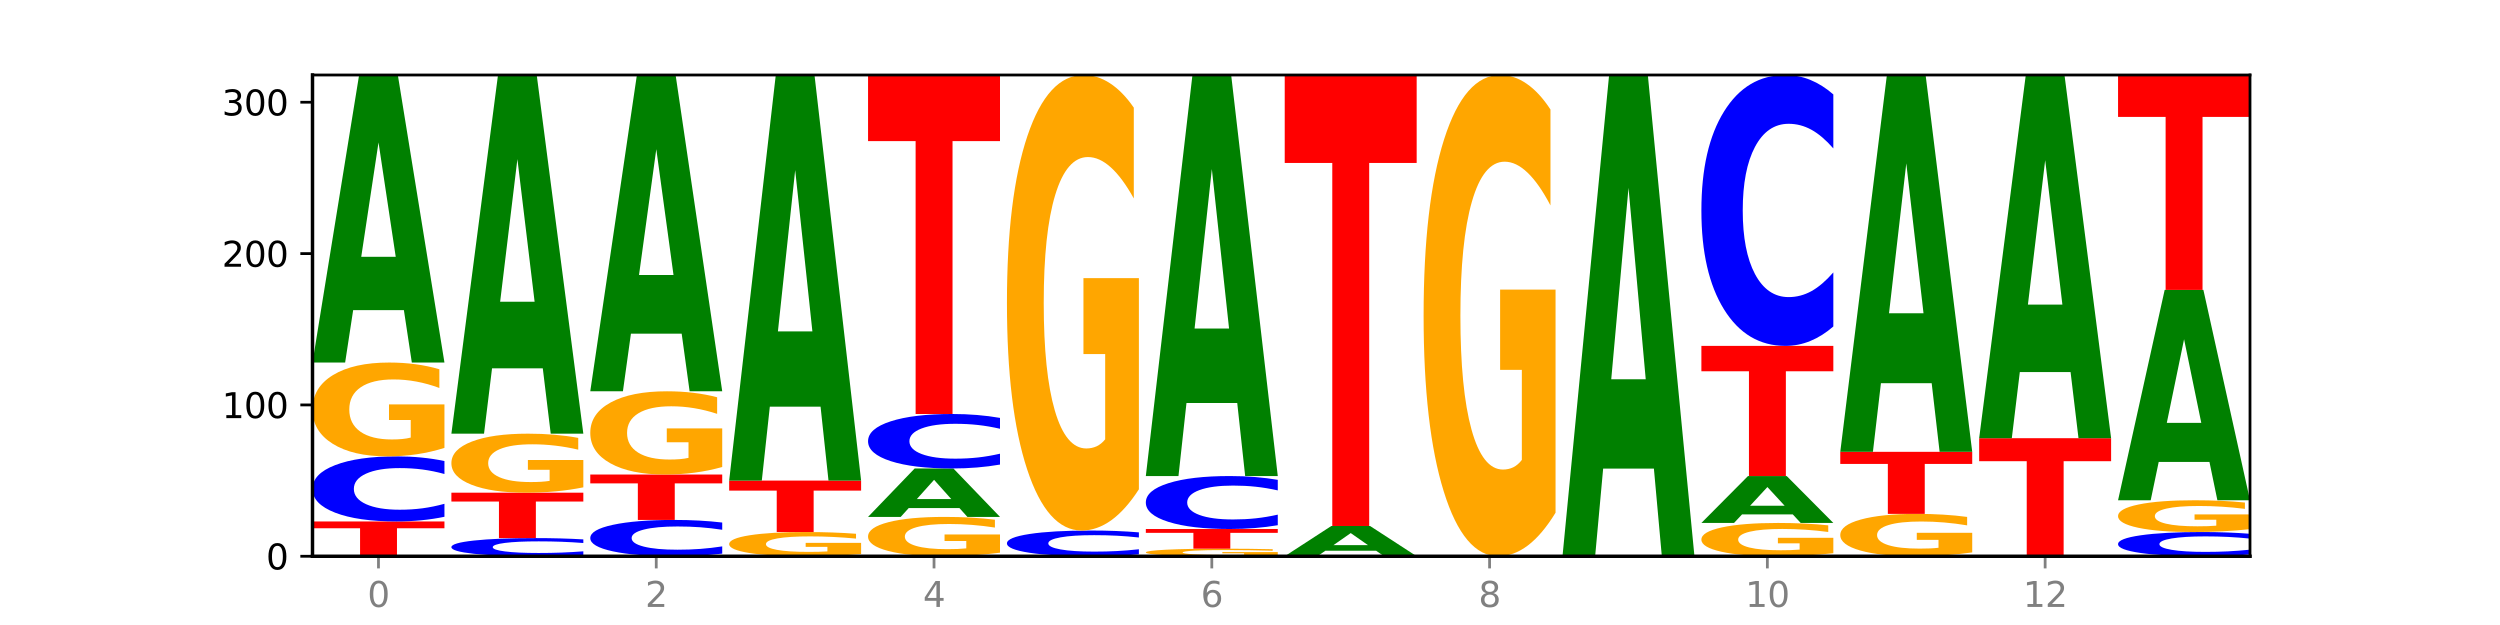 <?xml version="1.0" encoding="utf-8" standalone="no"?>
<!DOCTYPE svg PUBLIC "-//W3C//DTD SVG 1.1//EN"
  "http://www.w3.org/Graphics/SVG/1.1/DTD/svg11.dtd">
<svg xmlns:xlink="http://www.w3.org/1999/xlink" width="720pt" height="180pt" viewBox="0 0 720 180" xmlns="http://www.w3.org/2000/svg" version="1.1">
 <defs>
  <style type="text/css">*{stroke-linejoin: round; stroke-linecap: butt}</style>
 </defs>
 <g id="figure_1">
  <g id="patch_1">
   <path d="M 0 180 
L 720 180 
L 720 0 
L 0 0 
z
" style="fill: #ffffff"/>
  </g>
  <g id="axes_1">
   <g id="patch_2">
    <path d="M 90 160.2 
L 648 160.2 
L 648 21.6 
L 90 21.6 
z
" style="fill: #ffffff"/>
   </g>
   <g id="line2d_1">
    <path d="M 90 160.2 
L 648 160.2 
" clip-path="url(#p2d1523ae58)" style="fill: none; stroke: #000000; stroke-width: 0.5; stroke-linecap: square"/>
   </g>
   <g id="patch_3">
    <path d="M 90 150.175 
L 128 150.175 
L 128 152.131 
L 114.329 152.131 
L 114.329 160.2 
L 103.698 160.2 
L 103.698 152.131 
L 90 152.131 
L 90 150.175 
z
" clip-path="url(#p2d1523ae58)" style="fill: #ff0000"/>
   </g>
   <g id="patch_4">
    <path d="M 128 148.832 
Q 124.821 149.498 121.384 149.835 
Q 117.947 150.175 114.204 150.175 
Q 103.04 150.175 96.52 147.651 
Q 90 145.127 90 140.811 
Q 90 136.478 96.52 133.958 
Q 103.04 131.434 114.204 131.434 
Q 117.947 131.434 121.384 131.775 
Q 124.821 132.111 128 132.777 
L 128 136.513 
Q 124.793 135.631 121.681 135.22 
Q 118.569 134.81 115.132 134.81 
Q 108.966 134.81 105.434 136.409 
Q 101.91 138.004 101.91 140.811 
Q 101.91 143.606 105.434 145.205 
Q 108.966 146.8 115.132 146.8 
Q 118.569 146.8 121.681 146.389 
Q 124.793 145.975 128 145.092 
L 128 148.832 
z
" clip-path="url(#p2d1523ae58)" style="fill: #0000ff"/>
   </g>
   <g id="patch_5">
    <path d="M 128 128.989 
Q 124.168 130.211 120.046 130.826 
Q 115.924 131.434 111.529 131.434 
Q 101.599 131.434 95.8 127.794 
Q 90 124.155 90 117.931 
Q 90 111.634 95.902 108.023 
Q 101.812 104.411 112.091 104.411 
Q 116.052 104.411 119.68 104.903 
Q 123.316 105.388 126.535 106.348 
L 126.535 111.735 
Q 123.214 110.501 119.926 109.893 
Q 116.639 109.279 113.335 109.279 
Q 107.22 109.279 103.907 111.523 
Q 100.594 113.761 100.594 117.931 
Q 100.594 122.062 103.788 124.317 
Q 106.982 126.566 112.858 126.566 
Q 114.459 126.566 115.83 126.438 
Q 117.201 126.304 118.291 126.025 
L 118.291 120.968 
L 112.032 120.968 
L 112.032 116.463 
L 128 116.463 
L 128 128.989 
z
" clip-path="url(#p2d1523ae58)" style="fill: #ffa600"/>
   </g>
   <g id="patch_6">
    <path d="M 116.323 89.326 
L 101.708 89.326 
L 99.401 104.411 
L 90 104.411 
L 103.425 21.6 
L 114.575 21.6 
L 128 104.411 
L 118.607 104.411 
L 116.323 89.326 
z
M 104.039 73.956 
L 113.969 73.956 
L 109.012 41.016 
L 104.039 73.956 
z
" clip-path="url(#p2d1523ae58)" style="fill: #008000"/>
   </g>
   <g id="patch_7">
    <path d="M 168 159.825 
Q 164.821 160.011 161.384 160.105 
Q 157.947 160.2 154.204 160.2 
Q 143.04 160.2 136.52 159.496 
Q 130 158.791 130 157.587 
Q 130 156.378 136.52 155.674 
Q 143.04 154.97 154.204 154.97 
Q 157.947 154.97 161.384 155.065 
Q 164.821 155.159 168 155.345 
L 168 156.387 
Q 164.793 156.141 161.681 156.026 
Q 158.569 155.912 155.132 155.912 
Q 148.966 155.912 145.434 156.358 
Q 141.91 156.803 141.91 157.587 
Q 141.91 158.367 145.434 158.813 
Q 148.966 159.258 155.132 159.258 
Q 158.569 159.258 161.681 159.143 
Q 164.793 159.028 168 158.781 
L 168 159.825 
z
" clip-path="url(#p2d1523ae58)" style="fill: #0000ff"/>
   </g>
   <g id="patch_8">
    <path d="M 130 141.894 
L 168 141.894 
L 168 144.444 
L 154.329 144.444 
L 154.329 154.97 
L 143.698 154.97 
L 143.698 144.444 
L 130 144.444 
L 130 141.894 
z
" clip-path="url(#p2d1523ae58)" style="fill: #ff0000"/>
   </g>
   <g id="patch_9">
    <path d="M 168 140.356 
Q 164.168 141.125 160.046 141.512 
Q 155.924 141.894 151.529 141.894 
Q 141.599 141.894 135.8 139.605 
Q 130 137.316 130 133.401 
Q 130 129.44 135.902 127.168 
Q 141.812 124.896 152.091 124.896 
Q 156.052 124.896 159.68 125.205 
Q 163.316 125.511 166.535 126.115 
L 166.535 129.503 
Q 163.214 128.727 159.926 128.344 
Q 156.639 127.958 153.335 127.958 
Q 147.22 127.958 143.907 129.37 
Q 140.594 130.778 140.594 133.401 
Q 140.594 135.999 143.788 137.417 
Q 146.982 138.833 152.858 138.833 
Q 154.459 138.833 155.83 138.752 
Q 157.201 138.667 158.291 138.492 
L 158.291 135.311 
L 152.032 135.311 
L 152.032 132.477 
L 168 132.477 
L 168 140.356 
z
" clip-path="url(#p2d1523ae58)" style="fill: #ffa600"/>
   </g>
   <g id="patch_10">
    <path d="M 156.323 106.079 
L 141.708 106.079 
L 139.401 124.896 
L 130 124.896 
L 143.425 21.6 
L 154.575 21.6 
L 168 124.896 
L 158.607 124.896 
L 156.323 106.079 
z
M 144.039 86.907 
L 153.969 86.907 
L 149.012 45.819 
L 144.039 86.907 
z
" clip-path="url(#p2d1523ae58)" style="fill: #008000"/>
   </g>
   <g id="patch_11">
    <path d="M 208 159.45 
Q 204.821 159.822 201.384 160.01 
Q 197.947 160.2 194.204 160.2 
Q 183.04 160.2 176.52 158.791 
Q 170 157.382 170 154.973 
Q 170 152.555 176.52 151.148 
Q 183.04 149.74 194.204 149.74 
Q 197.947 149.74 201.384 149.93 
Q 204.821 150.118 208 150.489 
L 208 152.575 
Q 204.793 152.082 201.681 151.853 
Q 198.569 151.624 195.132 151.624 
Q 188.966 151.624 185.434 152.516 
Q 181.91 153.406 181.91 154.973 
Q 181.91 156.533 185.434 157.426 
Q 188.966 158.316 195.132 158.316 
Q 198.569 158.316 201.681 158.087 
Q 204.793 157.856 208 157.363 
L 208 159.45 
z
" clip-path="url(#p2d1523ae58)" style="fill: #0000ff"/>
   </g>
   <g id="patch_12">
    <path d="M 170 136.664 
L 208 136.664 
L 208 139.214 
L 194.329 139.214 
L 194.329 149.74 
L 183.698 149.74 
L 183.698 139.214 
L 170 139.214 
L 170 136.664 
z
" clip-path="url(#p2d1523ae58)" style="fill: #ff0000"/>
   </g>
   <g id="patch_13">
    <path d="M 208 134.495 
Q 204.168 135.58 200.046 136.124 
Q 195.924 136.664 191.529 136.664 
Q 181.599 136.664 175.8 133.436 
Q 170 130.207 170 124.686 
Q 170 119.1 175.902 115.896 
Q 181.812 112.692 192.091 112.692 
Q 196.052 112.692 199.68 113.128 
Q 203.316 113.559 206.535 114.411 
L 206.535 119.189 
Q 203.214 118.095 199.926 117.555 
Q 196.639 117.01 193.335 117.01 
Q 187.22 117.01 183.907 119.001 
Q 180.594 120.987 180.594 124.686 
Q 180.594 128.35 183.788 130.351 
Q 186.982 132.346 192.858 132.346 
Q 194.459 132.346 195.83 132.232 
Q 197.201 132.113 198.291 131.866 
L 198.291 127.38 
L 192.032 127.38 
L 192.032 123.383 
L 208 123.383 
L 208 134.495 
z
" clip-path="url(#p2d1523ae58)" style="fill: #ffa600"/>
   </g>
   <g id="patch_14">
    <path d="M 196.323 96.098 
L 181.708 96.098 
L 179.401 112.692 
L 170 112.692 
L 183.425 21.6 
L 194.575 21.6 
L 208 112.692 
L 198.607 112.692 
L 196.323 96.098 
z
M 184.039 79.192 
L 193.969 79.192 
L 189.012 42.958 
L 184.039 79.192 
z
" clip-path="url(#p2d1523ae58)" style="fill: #008000"/>
   </g>
   <g id="patch_15">
    <path d="M 248 159.569 
Q 244.168 159.885 240.046 160.043 
Q 235.924 160.2 231.529 160.2 
Q 221.599 160.2 215.8 159.261 
Q 210 158.322 210 156.715 
Q 210 155.09 215.902 154.158 
Q 221.812 153.226 232.091 153.226 
Q 236.052 153.226 239.68 153.353 
Q 243.316 153.479 246.535 153.726 
L 246.535 155.116 
Q 243.214 154.798 239.926 154.641 
Q 236.639 154.483 233.335 154.483 
Q 227.22 154.483 223.907 155.062 
Q 220.594 155.639 220.594 156.715 
Q 220.594 157.781 223.788 158.363 
Q 226.982 158.944 232.858 158.944 
Q 234.459 158.944 235.83 158.911 
Q 237.201 158.876 238.291 158.804 
L 238.291 157.499 
L 232.032 157.499 
L 232.032 156.337 
L 248 156.337 
L 248 159.569 
z
" clip-path="url(#p2d1523ae58)" style="fill: #ffa600"/>
   </g>
   <g id="patch_16">
    <path d="M 210 138.408 
L 248 138.408 
L 248 141.298 
L 234.329 141.298 
L 234.329 153.226 
L 223.698 153.226 
L 223.698 141.298 
L 210 141.298 
L 210 138.408 
z
" clip-path="url(#p2d1523ae58)" style="fill: #ff0000"/>
   </g>
   <g id="patch_17">
    <path d="M 236.323 117.129 
L 221.708 117.129 
L 219.401 138.408 
L 210 138.408 
L 223.425 21.6 
L 234.575 21.6 
L 248 138.408 
L 238.607 138.408 
L 236.323 117.129 
z
M 224.039 95.45 
L 233.969 95.45 
L 229.012 48.987 
L 224.039 95.45 
z
" clip-path="url(#p2d1523ae58)" style="fill: #008000"/>
   </g>
   <g id="patch_18">
    <path d="M 288 159.175 
Q 284.168 159.687 280.046 159.945 
Q 275.924 160.2 271.529 160.2 
Q 261.599 160.2 255.8 158.674 
Q 250 157.148 250 154.537 
Q 250 151.897 255.902 150.382 
Q 261.812 148.868 272.091 148.868 
Q 276.052 148.868 279.68 149.074 
Q 283.316 149.278 286.535 149.68 
L 286.535 151.939 
Q 283.214 151.422 279.926 151.167 
Q 276.639 150.909 273.335 150.909 
Q 267.22 150.909 263.907 151.85 
Q 260.594 152.789 260.594 154.537 
Q 260.594 156.27 263.788 157.215 
Q 266.982 158.159 272.858 158.159 
Q 274.459 158.159 275.83 158.105 
Q 277.201 158.049 278.291 157.932 
L 278.291 155.811 
L 272.032 155.811 
L 272.032 153.922 
L 288 153.922 
L 288 159.175 
z
" clip-path="url(#p2d1523ae58)" style="fill: #ffa600"/>
   </g>
   <g id="patch_19">
    <path d="M 276.323 146.327 
L 261.708 146.327 
L 259.401 148.868 
L 250 148.868 
L 263.425 134.921 
L 274.575 134.921 
L 288 148.868 
L 278.607 148.868 
L 276.323 146.327 
z
M 264.039 143.739 
L 273.969 143.739 
L 269.012 138.191 
L 264.039 143.739 
z
" clip-path="url(#p2d1523ae58)" style="fill: #008000"/>
   </g>
   <g id="patch_20">
    <path d="M 288 133.796 
Q 284.821 134.354 281.384 134.636 
Q 277.947 134.921 274.204 134.921 
Q 263.04 134.921 256.52 132.808 
Q 250 130.694 250 127.08 
Q 250 123.453 256.52 121.343 
Q 263.04 119.23 274.204 119.23 
Q 277.947 119.23 281.384 119.515 
Q 284.821 119.797 288 120.355 
L 288 123.483 
Q 284.793 122.744 281.681 122.4 
Q 278.569 122.056 275.132 122.056 
Q 268.966 122.056 265.434 123.395 
Q 261.91 124.73 261.91 127.08 
Q 261.91 129.42 265.434 130.759 
Q 268.966 132.094 275.132 132.094 
Q 278.569 132.094 281.681 131.751 
Q 284.793 131.404 288 130.665 
L 288 133.796 
z
" clip-path="url(#p2d1523ae58)" style="fill: #0000ff"/>
   </g>
   <g id="patch_21">
    <path d="M 250 21.6 
L 288 21.6 
L 288 40.641 
L 274.329 40.641 
L 274.329 119.23 
L 263.698 119.23 
L 263.698 40.641 
L 250 40.641 
L 250 21.6 
z
" clip-path="url(#p2d1523ae58)" style="fill: #ff0000"/>
   </g>
   <g id="patch_22">
    <path d="M 328 159.669 
Q 324.821 159.932 321.384 160.065 
Q 317.947 160.2 314.204 160.2 
Q 303.04 160.2 296.52 159.202 
Q 290 158.204 290 156.498 
Q 290 154.785 296.52 153.788 
Q 303.04 152.791 314.204 152.791 
Q 317.947 152.791 321.384 152.925 
Q 324.821 153.058 328 153.322 
L 328 154.799 
Q 324.793 154.45 321.681 154.287 
Q 318.569 154.125 315.132 154.125 
Q 308.966 154.125 305.434 154.757 
Q 301.91 155.388 301.91 156.498 
Q 301.91 157.603 305.434 158.235 
Q 308.966 158.865 315.132 158.865 
Q 318.569 158.865 321.681 158.703 
Q 324.793 158.539 328 158.19 
L 328 159.669 
z
" clip-path="url(#p2d1523ae58)" style="fill: #0000ff"/>
   </g>
   <g id="patch_23">
    <path d="M 328 140.921 
Q 324.168 146.856 320.046 149.837 
Q 315.924 152.791 311.529 152.791 
Q 301.599 152.791 295.8 135.121 
Q 290 117.452 290 87.236 
Q 290 56.667 295.902 39.134 
Q 301.812 21.6 312.091 21.6 
Q 316.052 21.6 319.68 23.985 
Q 323.316 26.342 326.535 31.004 
L 326.535 57.155 
Q 323.214 51.166 319.926 48.212 
Q 316.639 45.231 313.335 45.231 
Q 307.22 45.231 303.907 56.125 
Q 300.594 66.992 300.594 87.236 
Q 300.594 107.29 303.788 118.238 
Q 306.982 129.159 312.858 129.159 
Q 314.459 129.159 315.83 128.536 
Q 317.201 127.886 318.291 126.531 
L 318.291 101.978 
L 312.032 101.978 
L 312.032 80.109 
L 328 80.109 
L 328 140.921 
z
" clip-path="url(#p2d1523ae58)" style="fill: #ffa600"/>
   </g>
   <g id="patch_24">
    <path d="M 368 160.003 
Q 364.168 160.101 360.046 160.151 
Q 355.924 160.2 351.529 160.2 
Q 341.599 160.2 335.8 159.906 
Q 330 159.613 330 159.111 
Q 330 158.603 335.902 158.312 
Q 341.812 158.021 352.091 158.021 
Q 356.052 158.021 359.68 158.06 
Q 363.316 158.1 366.535 158.177 
L 366.535 158.611 
Q 363.214 158.512 359.926 158.463 
Q 356.639 158.413 353.335 158.413 
Q 347.22 158.413 343.907 158.594 
Q 340.594 158.775 340.594 159.111 
Q 340.594 159.444 343.788 159.626 
Q 346.982 159.807 352.858 159.807 
Q 354.459 159.807 355.83 159.797 
Q 357.201 159.786 358.291 159.764 
L 358.291 159.356 
L 352.032 159.356 
L 352.032 158.993 
L 368 158.993 
L 368 160.003 
z
" clip-path="url(#p2d1523ae58)" style="fill: #ffa600"/>
   </g>
   <g id="patch_25">
    <path d="M 330 152.355 
L 368 152.355 
L 368 153.46 
L 354.329 153.46 
L 354.329 158.021 
L 343.698 158.021 
L 343.698 153.46 
L 330 153.46 
L 330 152.355 
z
" clip-path="url(#p2d1523ae58)" style="fill: #ff0000"/>
   </g>
   <g id="patch_26">
    <path d="M 368 151.261 
Q 364.821 151.803 361.384 152.077 
Q 357.947 152.355 354.204 152.355 
Q 343.04 152.355 336.52 150.3 
Q 330 148.246 330 144.732 
Q 330 141.206 336.52 139.155 
Q 343.04 137.1 354.204 137.1 
Q 357.947 137.1 361.384 137.377 
Q 364.821 137.651 368 138.193 
L 368 141.234 
Q 364.793 140.516 361.681 140.182 
Q 358.569 139.848 355.132 139.848 
Q 348.966 139.848 345.434 141.149 
Q 341.91 142.448 341.91 144.732 
Q 341.91 147.007 345.434 148.309 
Q 348.966 149.607 355.132 149.607 
Q 358.569 149.607 361.681 149.273 
Q 364.793 148.936 368 148.217 
L 368 151.261 
z
" clip-path="url(#p2d1523ae58)" style="fill: #0000ff"/>
   </g>
   <g id="patch_27">
    <path d="M 356.323 116.059 
L 341.708 116.059 
L 339.401 137.1 
L 330 137.1 
L 343.425 21.6 
L 354.575 21.6 
L 368 137.1 
L 358.607 137.1 
L 356.323 116.059 
z
M 344.039 94.623 
L 353.969 94.623 
L 349.012 48.68 
L 344.039 94.623 
z
" clip-path="url(#p2d1523ae58)" style="fill: #008000"/>
   </g>
   <g id="patch_28">
    <path d="M 396.323 158.612 
L 381.708 158.612 
L 379.401 160.2 
L 370 160.2 
L 383.425 151.483 
L 394.575 151.483 
L 408 160.2 
L 398.607 160.2 
L 396.323 158.612 
z
M 384.039 156.994 
L 393.969 156.994 
L 389.012 153.527 
L 384.039 156.994 
z
" clip-path="url(#p2d1523ae58)" style="fill: #008000"/>
   </g>
   <g id="patch_29">
    <path d="M 370 21.6 
L 408 21.6 
L 408 46.931 
L 394.329 46.931 
L 394.329 151.483 
L 383.698 151.483 
L 383.698 46.931 
L 370 46.931 
L 370 21.6 
z
" clip-path="url(#p2d1523ae58)" style="fill: #ff0000"/>
   </g>
   <g id="patch_30">
    <path d="M 448 147.66 
Q 444.168 153.93 440.046 157.079 
Q 435.924 160.2 431.529 160.2 
Q 421.599 160.2 415.8 141.533 
Q 410 122.866 410 90.943 
Q 410 58.648 415.902 40.124 
Q 421.812 21.6 432.091 21.6 
Q 436.052 21.6 439.68 24.119 
Q 443.316 26.61 446.535 31.535 
L 446.535 59.163 
Q 443.214 52.836 439.926 49.715 
Q 436.639 46.566 433.335 46.566 
Q 427.22 46.566 423.907 58.075 
Q 420.594 69.556 420.594 90.943 
Q 420.594 112.129 423.788 123.696 
Q 426.982 135.234 432.858 135.234 
Q 434.459 135.234 435.83 134.576 
Q 437.201 133.889 438.291 132.457 
L 438.291 106.518 
L 432.032 106.518 
L 432.032 83.413 
L 448 83.413 
L 448 147.66 
z
" clip-path="url(#p2d1523ae58)" style="fill: #ffa600"/>
   </g>
   <g id="patch_31">
    <path d="M 476.323 134.951 
L 461.708 134.951 
L 459.401 160.2 
L 450 160.2 
L 463.425 21.6 
L 474.575 21.6 
L 488 160.2 
L 478.607 160.2 
L 476.323 134.951 
z
M 464.039 109.228 
L 473.969 109.228 
L 469.012 54.096 
L 464.039 109.228 
z
" clip-path="url(#p2d1523ae58)" style="fill: #008000"/>
   </g>
   <g id="patch_32">
    <path d="M 528 159.332 
Q 524.168 159.766 520.046 159.984 
Q 515.924 160.2 511.529 160.2 
Q 501.599 160.2 495.8 158.909 
Q 490 157.617 490 155.409 
Q 490 153.174 495.902 151.893 
Q 501.812 150.611 512.091 150.611 
Q 516.052 150.611 519.68 150.786 
Q 523.316 150.958 526.535 151.299 
L 526.535 153.21 
Q 523.214 152.772 519.926 152.556 
Q 516.639 152.339 513.335 152.339 
Q 507.22 152.339 503.907 153.135 
Q 500.594 153.929 500.594 155.409 
Q 500.594 156.874 503.788 157.675 
Q 506.982 158.473 512.858 158.473 
Q 514.459 158.473 515.83 158.427 
Q 517.201 158.38 518.291 158.281 
L 518.291 156.486 
L 512.032 156.486 
L 512.032 154.888 
L 528 154.888 
L 528 159.332 
z
" clip-path="url(#p2d1523ae58)" style="fill: #ffa600"/>
   </g>
   <g id="patch_33">
    <path d="M 516.323 148.15 
L 501.708 148.15 
L 499.401 150.611 
L 490 150.611 
L 503.425 137.1 
L 514.575 137.1 
L 528 150.611 
L 518.607 150.611 
L 516.323 148.15 
z
M 504.039 145.642 
L 513.969 145.642 
L 509.012 140.268 
L 504.039 145.642 
z
" clip-path="url(#p2d1523ae58)" style="fill: #008000"/>
   </g>
   <g id="patch_34">
    <path d="M 490 99.617 
L 528 99.617 
L 528 106.927 
L 514.329 106.927 
L 514.329 137.1 
L 503.698 137.1 
L 503.698 106.927 
L 490 106.927 
L 490 99.617 
z
" clip-path="url(#p2d1523ae58)" style="fill: #ff0000"/>
   </g>
   <g id="patch_35">
    <path d="M 528 94.025 
Q 524.821 96.797 521.384 98.199 
Q 517.947 99.617 514.204 99.617 
Q 503.04 99.617 496.52 89.109 
Q 490 78.602 490 60.633 
Q 490 42.599 496.52 32.108 
Q 503.04 21.6 514.204 21.6 
Q 517.947 21.6 521.384 23.018 
Q 524.821 24.42 528 27.192 
L 528 42.744 
Q 524.793 39.07 521.681 37.361 
Q 518.569 35.653 515.132 35.653 
Q 508.966 35.653 505.434 42.309 
Q 501.91 48.949 501.91 60.633 
Q 501.91 72.268 505.434 78.924 
Q 508.966 85.564 515.132 85.564 
Q 518.569 85.564 521.681 83.856 
Q 524.793 82.131 528 78.457 
L 528 94.025 
z
" clip-path="url(#p2d1523ae58)" style="fill: #0000ff"/>
   </g>
   <g id="patch_36">
    <path d="M 568 159.096 
Q 564.168 159.648 560.046 159.925 
Q 555.924 160.2 551.529 160.2 
Q 541.599 160.2 535.8 158.556 
Q 530 156.913 530 154.102 
Q 530 151.258 535.902 149.627 
Q 541.812 147.996 552.091 147.996 
Q 556.052 147.996 559.68 148.218 
Q 563.316 148.437 566.535 148.871 
L 566.535 151.304 
Q 563.214 150.747 559.926 150.472 
Q 556.639 150.194 553.335 150.194 
Q 547.22 150.194 543.907 151.208 
Q 540.594 152.219 540.594 154.102 
Q 540.594 155.967 543.788 156.986 
Q 546.982 158.002 552.858 158.002 
Q 554.459 158.002 555.83 157.944 
Q 557.201 157.883 558.291 157.757 
L 558.291 155.473 
L 552.032 155.473 
L 552.032 153.439 
L 568 153.439 
L 568 159.096 
z
" clip-path="url(#p2d1523ae58)" style="fill: #ffa600"/>
   </g>
   <g id="patch_37">
    <path d="M 530 130.126 
L 568 130.126 
L 568 133.612 
L 554.329 133.612 
L 554.329 147.996 
L 543.698 147.996 
L 543.698 133.612 
L 530 133.612 
L 530 130.126 
z
" clip-path="url(#p2d1523ae58)" style="fill: #ff0000"/>
   </g>
   <g id="patch_38">
    <path d="M 556.323 110.356 
L 541.708 110.356 
L 539.401 130.126 
L 530 130.126 
L 543.425 21.6 
L 554.575 21.6 
L 568 130.126 
L 558.607 130.126 
L 556.323 110.356 
z
M 544.039 90.214 
L 553.969 90.214 
L 549.012 47.045 
L 544.039 90.214 
z
" clip-path="url(#p2d1523ae58)" style="fill: #008000"/>
   </g>
   <g id="patch_39">
    <path d="M 570 126.204 
L 608 126.204 
L 608 132.834 
L 594.329 132.834 
L 594.329 160.2 
L 583.698 160.2 
L 583.698 132.834 
L 570 132.834 
L 570 126.204 
z
" clip-path="url(#p2d1523ae58)" style="fill: #ff0000"/>
   </g>
   <g id="patch_40">
    <path d="M 596.323 107.148 
L 581.708 107.148 
L 579.401 126.204 
L 570 126.204 
L 583.425 21.6 
L 594.575 21.6 
L 608 126.204 
L 598.607 126.204 
L 596.323 107.148 
z
M 584.039 87.734 
L 593.969 87.734 
L 589.012 46.126 
L 584.039 87.734 
z
" clip-path="url(#p2d1523ae58)" style="fill: #008000"/>
   </g>
   <g id="patch_41">
    <path d="M 648 159.7 
Q 644.821 159.948 641.384 160.073 
Q 637.947 160.2 634.204 160.2 
Q 623.04 160.2 616.52 159.261 
Q 610 158.322 610 156.715 
Q 610 155.103 616.52 154.166 
Q 623.04 153.226 634.204 153.226 
Q 637.947 153.226 641.384 153.353 
Q 644.821 153.479 648 153.726 
L 648 155.116 
Q 644.793 154.788 641.681 154.635 
Q 638.569 154.483 635.132 154.483 
Q 628.966 154.483 625.434 155.077 
Q 621.91 155.671 621.91 156.715 
Q 621.91 157.755 625.434 158.35 
Q 628.966 158.944 635.132 158.944 
Q 638.569 158.944 641.681 158.791 
Q 644.793 158.637 648 158.309 
L 648 159.7 
z
" clip-path="url(#p2d1523ae58)" style="fill: #0000ff"/>
   </g>
   <g id="patch_42">
    <path d="M 648 152.398 
Q 644.168 152.812 640.046 153.02 
Q 635.924 153.226 631.529 153.226 
Q 621.599 153.226 615.8 151.994 
Q 610 150.761 610 148.653 
Q 610 146.52 615.902 145.297 
Q 621.812 144.074 632.091 144.074 
Q 636.052 144.074 639.68 144.24 
Q 643.316 144.404 646.535 144.73 
L 646.535 146.554 
Q 643.214 146.136 639.926 145.93 
Q 636.639 145.722 633.335 145.722 
Q 627.22 145.722 623.907 146.482 
Q 620.594 147.24 620.594 148.653 
Q 620.594 150.052 623.788 150.816 
Q 626.982 151.578 632.858 151.578 
Q 634.459 151.578 635.83 151.534 
Q 637.201 151.489 638.291 151.394 
L 638.291 149.681 
L 632.032 149.681 
L 632.032 148.156 
L 648 148.156 
L 648 152.398 
z
" clip-path="url(#p2d1523ae58)" style="fill: #ffa600"/>
   </g>
   <g id="patch_43">
    <path d="M 636.323 133.037 
L 621.708 133.037 
L 619.401 144.074 
L 610 144.074 
L 623.425 83.491 
L 634.575 83.491 
L 648 144.074 
L 638.607 144.074 
L 636.323 133.037 
z
M 624.039 121.793 
L 633.969 121.793 
L 629.012 97.695 
L 624.039 121.793 
z
" clip-path="url(#p2d1523ae58)" style="fill: #008000"/>
   </g>
   <g id="patch_44">
    <path d="M 610 21.6 
L 648 21.6 
L 648 33.67 
L 634.329 33.67 
L 634.329 83.491 
L 623.698 83.491 
L 623.698 33.67 
L 610 33.67 
L 610 21.6 
z
" clip-path="url(#p2d1523ae58)" style="fill: #ff0000"/>
   </g>
   <g id="matplotlib.axis_1">
    <g id="xtick_1">
     <g id="line2d_2">
      <defs>
       <path id="mbfefc5c1fa" d="M 0 0 
L 0 3.5 
" style="stroke: #808080; stroke-width: 0.8"/>
      </defs>
      <g>
       <use xlink:href="#mbfefc5c1fa" x="109" y="160.2" style="fill: #808080; stroke: #808080; stroke-width: 0.8"/>
      </g>
     </g>
     <g id="text_1">
      <!-- 0 -->
      <g style="fill: #808080" transform="translate(105.819 174.798) scale(0.1 -0.1)">
       <defs>
        <path id="DejaVuSans-30" d="M 2034 4250 
Q 1547 4250 1301 3770 
Q 1056 3291 1056 2328 
Q 1056 1369 1301 889 
Q 1547 409 2034 409 
Q 2525 409 2770 889 
Q 3016 1369 3016 2328 
Q 3016 3291 2770 3770 
Q 2525 4250 2034 4250 
z
M 2034 4750 
Q 2819 4750 3233 4129 
Q 3647 3509 3647 2328 
Q 3647 1150 3233 529 
Q 2819 -91 2034 -91 
Q 1250 -91 836 529 
Q 422 1150 422 2328 
Q 422 3509 836 4129 
Q 1250 4750 2034 4750 
z
" transform="scale(0.016)"/>
       </defs>
       <use xlink:href="#DejaVuSans-30"/>
      </g>
     </g>
    </g>
    <g id="xtick_2">
     <g id="line2d_3">
      <g>
       <use xlink:href="#mbfefc5c1fa" x="189" y="160.2" style="fill: #808080; stroke: #808080; stroke-width: 0.8"/>
      </g>
     </g>
     <g id="text_2">
      <!-- 2 -->
      <g style="fill: #808080" transform="translate(185.819 174.798) scale(0.1 -0.1)">
       <defs>
        <path id="DejaVuSans-32" d="M 1228 531 
L 3431 531 
L 3431 0 
L 469 0 
L 469 531 
Q 828 903 1448 1529 
Q 2069 2156 2228 2338 
Q 2531 2678 2651 2914 
Q 2772 3150 2772 3378 
Q 2772 3750 2511 3984 
Q 2250 4219 1831 4219 
Q 1534 4219 1204 4116 
Q 875 4013 500 3803 
L 500 4441 
Q 881 4594 1212 4672 
Q 1544 4750 1819 4750 
Q 2544 4750 2975 4387 
Q 3406 4025 3406 3419 
Q 3406 3131 3298 2873 
Q 3191 2616 2906 2266 
Q 2828 2175 2409 1742 
Q 1991 1309 1228 531 
z
" transform="scale(0.016)"/>
       </defs>
       <use xlink:href="#DejaVuSans-32"/>
      </g>
     </g>
    </g>
    <g id="xtick_3">
     <g id="line2d_4">
      <g>
       <use xlink:href="#mbfefc5c1fa" x="269" y="160.2" style="fill: #808080; stroke: #808080; stroke-width: 0.8"/>
      </g>
     </g>
     <g id="text_3">
      <!-- 4 -->
      <g style="fill: #808080" transform="translate(265.819 174.798) scale(0.1 -0.1)">
       <defs>
        <path id="DejaVuSans-34" d="M 2419 4116 
L 825 1625 
L 2419 1625 
L 2419 4116 
z
M 2253 4666 
L 3047 4666 
L 3047 1625 
L 3713 1625 
L 3713 1100 
L 3047 1100 
L 3047 0 
L 2419 0 
L 2419 1100 
L 313 1100 
L 313 1709 
L 2253 4666 
z
" transform="scale(0.016)"/>
       </defs>
       <use xlink:href="#DejaVuSans-34"/>
      </g>
     </g>
    </g>
    <g id="xtick_4">
     <g id="line2d_5">
      <g>
       <use xlink:href="#mbfefc5c1fa" x="349" y="160.2" style="fill: #808080; stroke: #808080; stroke-width: 0.8"/>
      </g>
     </g>
     <g id="text_4">
      <!-- 6 -->
      <g style="fill: #808080" transform="translate(345.819 174.798) scale(0.1 -0.1)">
       <defs>
        <path id="DejaVuSans-36" d="M 2113 2584 
Q 1688 2584 1439 2293 
Q 1191 2003 1191 1497 
Q 1191 994 1439 701 
Q 1688 409 2113 409 
Q 2538 409 2786 701 
Q 3034 994 3034 1497 
Q 3034 2003 2786 2293 
Q 2538 2584 2113 2584 
z
M 3366 4563 
L 3366 3988 
Q 3128 4100 2886 4159 
Q 2644 4219 2406 4219 
Q 1781 4219 1451 3797 
Q 1122 3375 1075 2522 
Q 1259 2794 1537 2939 
Q 1816 3084 2150 3084 
Q 2853 3084 3261 2657 
Q 3669 2231 3669 1497 
Q 3669 778 3244 343 
Q 2819 -91 2113 -91 
Q 1303 -91 875 529 
Q 447 1150 447 2328 
Q 447 3434 972 4092 
Q 1497 4750 2381 4750 
Q 2619 4750 2861 4703 
Q 3103 4656 3366 4563 
z
" transform="scale(0.016)"/>
       </defs>
       <use xlink:href="#DejaVuSans-36"/>
      </g>
     </g>
    </g>
    <g id="xtick_5">
     <g id="line2d_6">
      <g>
       <use xlink:href="#mbfefc5c1fa" x="429" y="160.2" style="fill: #808080; stroke: #808080; stroke-width: 0.8"/>
      </g>
     </g>
     <g id="text_5">
      <!-- 8 -->
      <g style="fill: #808080" transform="translate(425.819 174.798) scale(0.1 -0.1)">
       <defs>
        <path id="DejaVuSans-38" d="M 2034 2216 
Q 1584 2216 1326 1975 
Q 1069 1734 1069 1313 
Q 1069 891 1326 650 
Q 1584 409 2034 409 
Q 2484 409 2743 651 
Q 3003 894 3003 1313 
Q 3003 1734 2745 1975 
Q 2488 2216 2034 2216 
z
M 1403 2484 
Q 997 2584 770 2862 
Q 544 3141 544 3541 
Q 544 4100 942 4425 
Q 1341 4750 2034 4750 
Q 2731 4750 3128 4425 
Q 3525 4100 3525 3541 
Q 3525 3141 3298 2862 
Q 3072 2584 2669 2484 
Q 3125 2378 3379 2068 
Q 3634 1759 3634 1313 
Q 3634 634 3220 271 
Q 2806 -91 2034 -91 
Q 1263 -91 848 271 
Q 434 634 434 1313 
Q 434 1759 690 2068 
Q 947 2378 1403 2484 
z
M 1172 3481 
Q 1172 3119 1398 2916 
Q 1625 2713 2034 2713 
Q 2441 2713 2670 2916 
Q 2900 3119 2900 3481 
Q 2900 3844 2670 4047 
Q 2441 4250 2034 4250 
Q 1625 4250 1398 4047 
Q 1172 3844 1172 3481 
z
" transform="scale(0.016)"/>
       </defs>
       <use xlink:href="#DejaVuSans-38"/>
      </g>
     </g>
    </g>
    <g id="xtick_6">
     <g id="line2d_7">
      <g>
       <use xlink:href="#mbfefc5c1fa" x="509" y="160.2" style="fill: #808080; stroke: #808080; stroke-width: 0.8"/>
      </g>
     </g>
     <g id="text_6">
      <!-- 10 -->
      <g style="fill: #808080" transform="translate(502.637 174.798) scale(0.1 -0.1)">
       <defs>
        <path id="DejaVuSans-31" d="M 794 531 
L 1825 531 
L 1825 4091 
L 703 3866 
L 703 4441 
L 1819 4666 
L 2450 4666 
L 2450 531 
L 3481 531 
L 3481 0 
L 794 0 
L 794 531 
z
" transform="scale(0.016)"/>
       </defs>
       <use xlink:href="#DejaVuSans-31"/>
       <use xlink:href="#DejaVuSans-30" x="63.623"/>
      </g>
     </g>
    </g>
    <g id="xtick_7">
     <g id="line2d_8">
      <g>
       <use xlink:href="#mbfefc5c1fa" x="589" y="160.2" style="fill: #808080; stroke: #808080; stroke-width: 0.8"/>
      </g>
     </g>
     <g id="text_7">
      <!-- 12 -->
      <g style="fill: #808080" transform="translate(582.638 174.798) scale(0.1 -0.1)">
       <use xlink:href="#DejaVuSans-31"/>
       <use xlink:href="#DejaVuSans-32" x="63.623"/>
      </g>
     </g>
    </g>
   </g>
   <g id="matplotlib.axis_2">
    <g id="ytick_1">
     <g id="line2d_9">
      <defs>
       <path id="m37bf084c71" d="M 0 0 
L -3.5 0 
" style="stroke: #000000; stroke-width: 0.8"/>
      </defs>
      <g>
       <use xlink:href="#m37bf084c71" x="90" y="160.2" style="stroke: #000000; stroke-width: 0.8"/>
      </g>
     </g>
     <g id="text_8">
      <!-- 0 -->
      <g transform="translate(76.638 163.999) scale(0.1 -0.1)">
       <use xlink:href="#DejaVuSans-30"/>
      </g>
     </g>
    </g>
    <g id="ytick_2">
     <g id="line2d_10">
      <g>
       <use xlink:href="#m37bf084c71" x="90" y="116.615" style="stroke: #000000; stroke-width: 0.8"/>
      </g>
     </g>
     <g id="text_9">
      <!-- 100 -->
      <g transform="translate(63.913 120.414) scale(0.1 -0.1)">
       <use xlink:href="#DejaVuSans-31"/>
       <use xlink:href="#DejaVuSans-30" x="63.623"/>
       <use xlink:href="#DejaVuSans-30" x="127.246"/>
      </g>
     </g>
    </g>
    <g id="ytick_3">
     <g id="line2d_11">
      <g>
       <use xlink:href="#m37bf084c71" x="90" y="73.03" style="stroke: #000000; stroke-width: 0.8"/>
      </g>
     </g>
     <g id="text_10">
      <!-- 200 -->
      <g transform="translate(63.913 76.829) scale(0.1 -0.1)">
       <use xlink:href="#DejaVuSans-32"/>
       <use xlink:href="#DejaVuSans-30" x="63.623"/>
       <use xlink:href="#DejaVuSans-30" x="127.246"/>
      </g>
     </g>
    </g>
    <g id="ytick_4">
     <g id="line2d_12">
      <g>
       <use xlink:href="#m37bf084c71" x="90" y="29.445" style="stroke: #000000; stroke-width: 0.8"/>
      </g>
     </g>
     <g id="text_11">
      <!-- 300 -->
      <g transform="translate(63.913 33.245) scale(0.1 -0.1)">
       <defs>
        <path id="DejaVuSans-33" d="M 2597 2516 
Q 3050 2419 3304 2112 
Q 3559 1806 3559 1356 
Q 3559 666 3084 287 
Q 2609 -91 1734 -91 
Q 1441 -91 1130 -33 
Q 819 25 488 141 
L 488 750 
Q 750 597 1062 519 
Q 1375 441 1716 441 
Q 2309 441 2620 675 
Q 2931 909 2931 1356 
Q 2931 1769 2642 2001 
Q 2353 2234 1838 2234 
L 1294 2234 
L 1294 2753 
L 1863 2753 
Q 2328 2753 2575 2939 
Q 2822 3125 2822 3475 
Q 2822 3834 2567 4026 
Q 2313 4219 1838 4219 
Q 1578 4219 1281 4162 
Q 984 4106 628 3988 
L 628 4550 
Q 988 4650 1302 4700 
Q 1616 4750 1894 4750 
Q 2613 4750 3031 4423 
Q 3450 4097 3450 3541 
Q 3450 3153 3228 2886 
Q 3006 2619 2597 2516 
z
" transform="scale(0.016)"/>
       </defs>
       <use xlink:href="#DejaVuSans-33"/>
       <use xlink:href="#DejaVuSans-30" x="63.623"/>
       <use xlink:href="#DejaVuSans-30" x="127.246"/>
      </g>
     </g>
    </g>
   </g>
   <g id="patch_45">
    <path d="M 90 160.2 
L 90 21.6 
" style="fill: none; stroke: #000000; stroke-linejoin: miter; stroke-linecap: square"/>
   </g>
   <g id="patch_46">
    <path d="M 648 160.2 
L 648 21.6 
" style="fill: none; stroke: #000000; stroke-width: 0.8; stroke-linejoin: miter; stroke-linecap: square"/>
   </g>
   <g id="patch_47">
    <path d="M 90 160.2 
L 648 160.2 
" style="fill: none; stroke: #000000; stroke-linejoin: miter; stroke-linecap: square"/>
   </g>
   <g id="patch_48">
    <path d="M 90 21.6 
L 648 21.6 
" style="fill: none; stroke: #000000; stroke-width: 0.8; stroke-linejoin: miter; stroke-linecap: square"/>
   </g>
  </g>
 </g>
 <defs>
  <clipPath id="p2d1523ae58">
   <rect x="90" y="21.6" width="558" height="138.6"/>
  </clipPath>
 </defs>
</svg>
